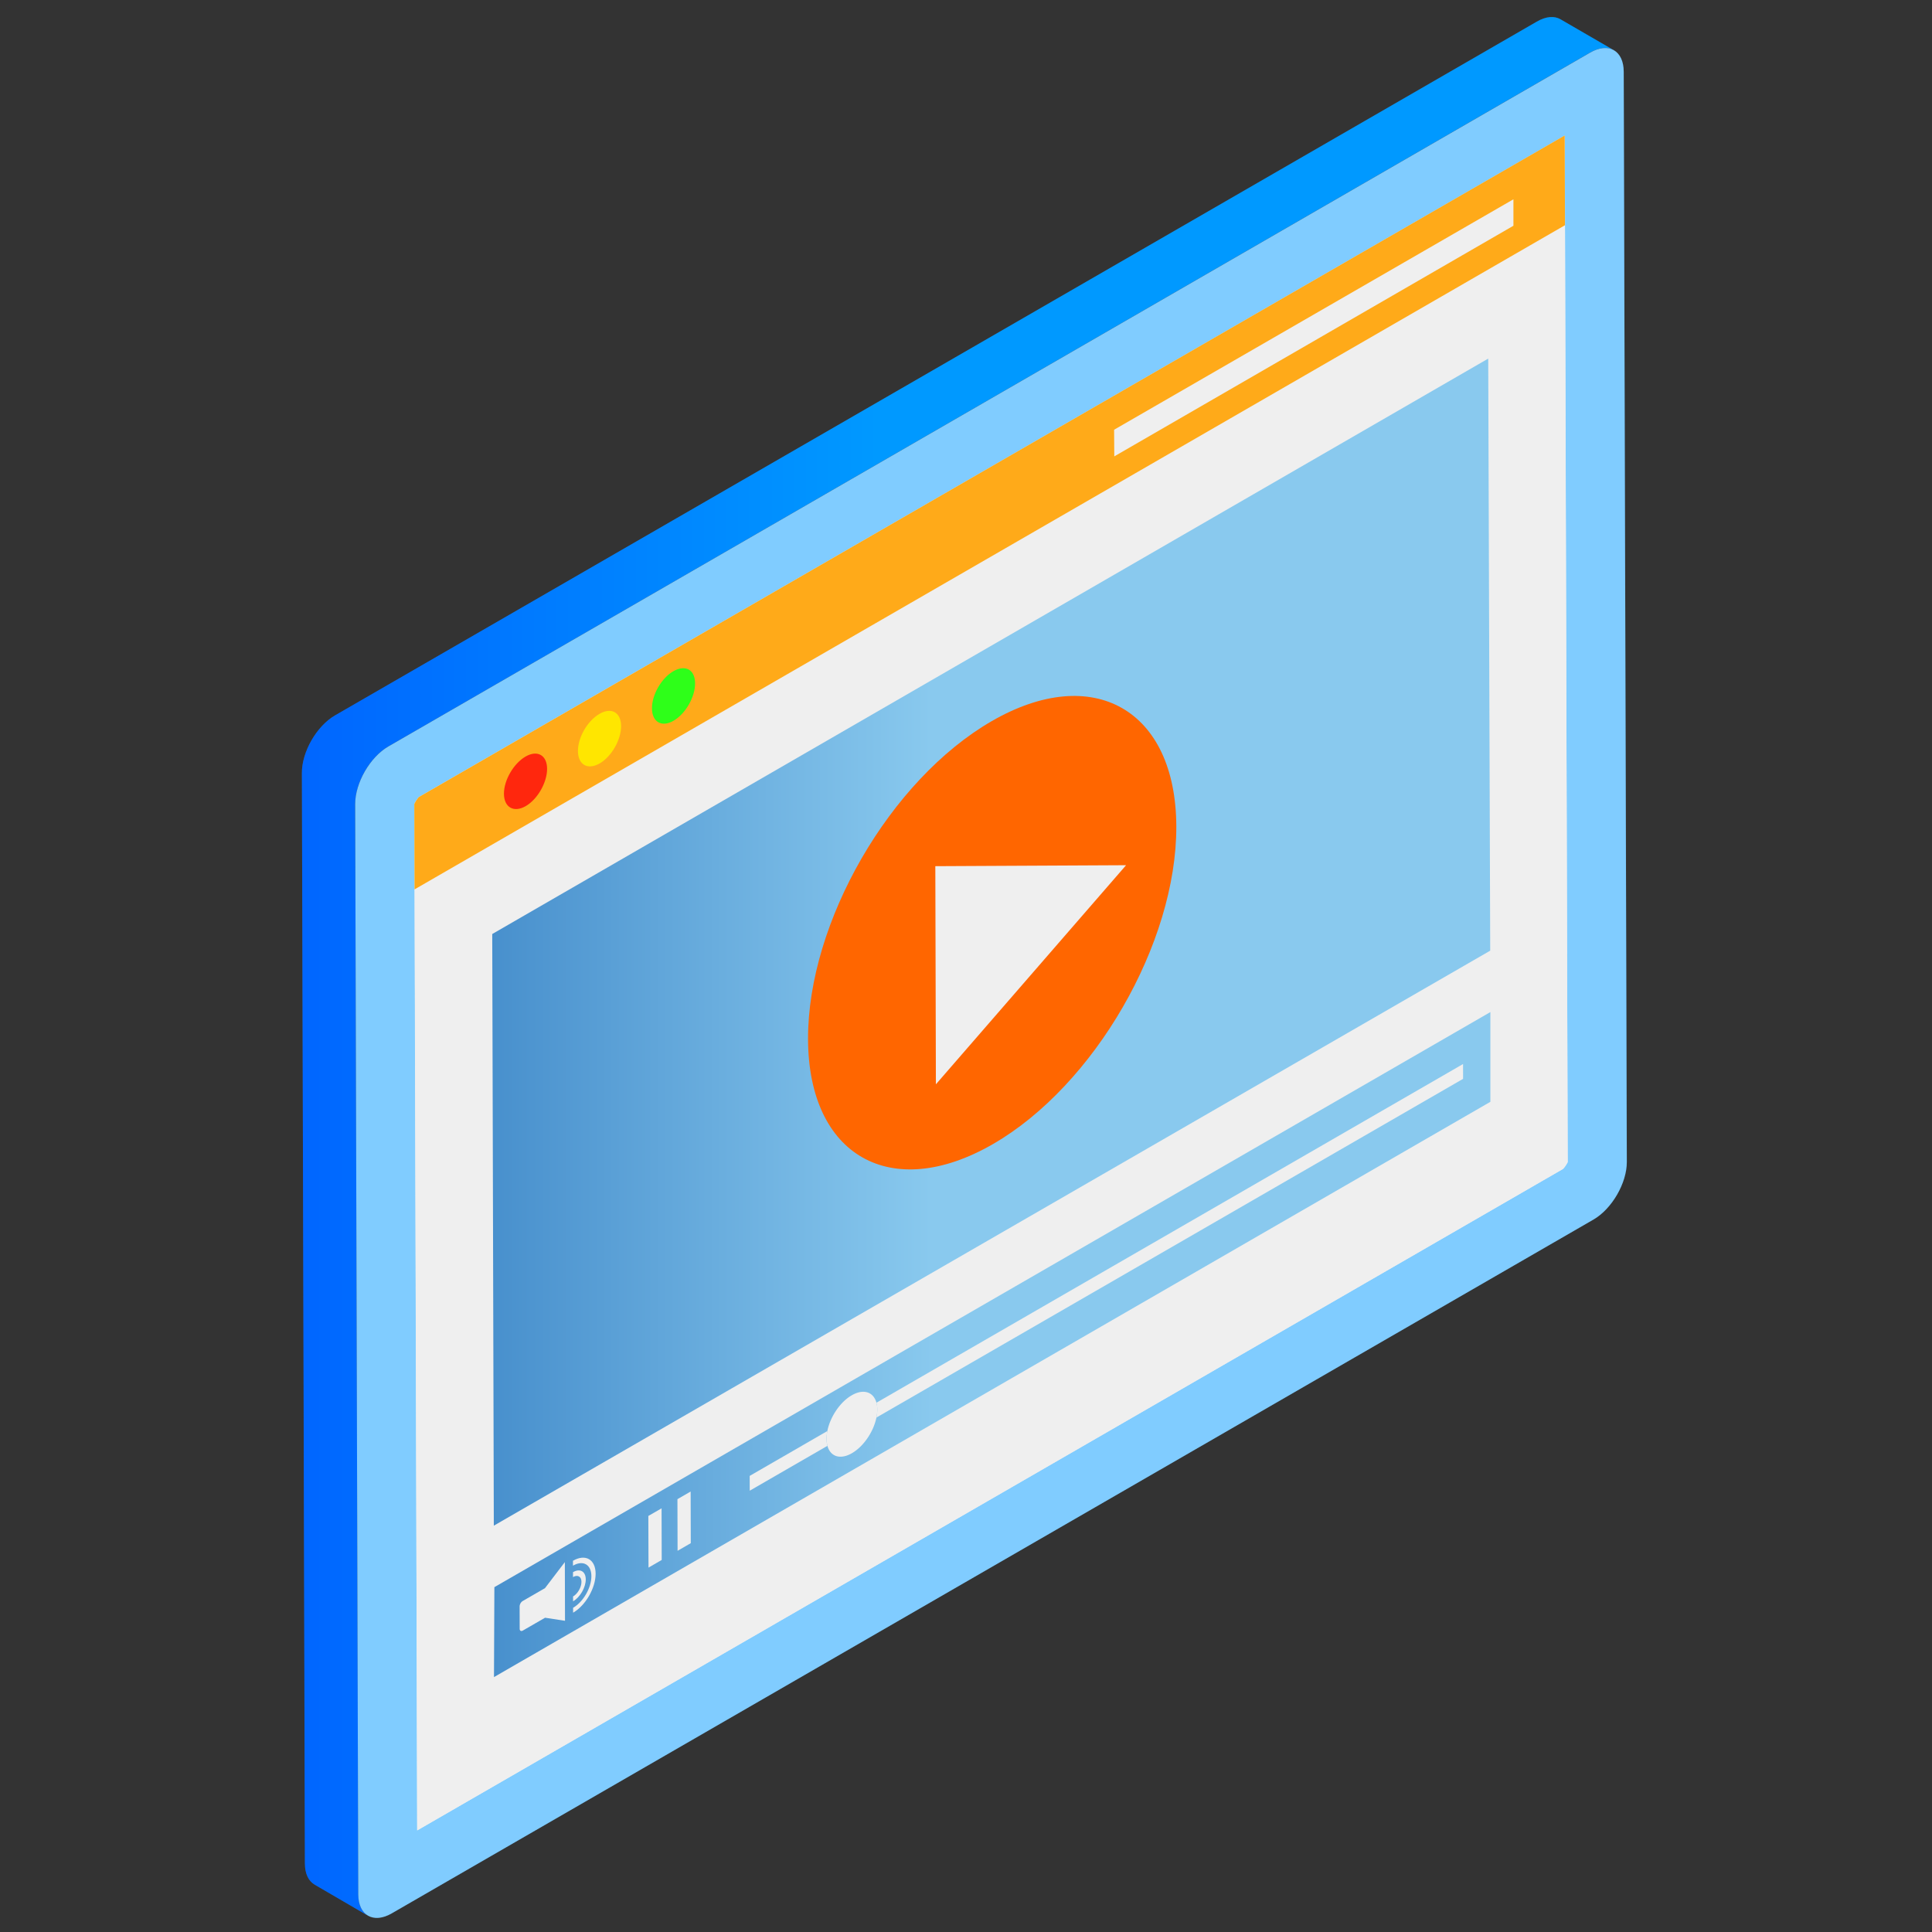 <?xml version="1.0" encoding="UTF-8"?> <svg xmlns="http://www.w3.org/2000/svg" xmlns:xlink="http://www.w3.org/1999/xlink" id="video-player-icon" preserveAspectRatio="xMidYMid meet" width="2000" height="2000" viewBox="0 0 2000 2000"><rect x="0" y="0" width="2000" height="2000" fill="#333333" stroke="none"/><defs><style>.cls-1{fill:#384f63;}.cls-2{fill:url(#linear-gradient);}.cls-3{fill:#80ccff;}.cls-4{fill:none;}.cls-5{fill:#efefef;}.cls-6{fill:url(#SPIFFYLogoSwatch);}.cls-7{fill:url(#SPIFFYLogoSwatch-2);}.cls-8{fill:#ffaa19;}.cls-9{fill:#ff270d;}.cls-10{fill:#ffe600;}.cls-11{fill:#2eff19;}.cls-12{fill:#f60;}</style><linearGradient id="linear-gradient" x1="312.528" y1="1000.385" x2="1670.848" y2="1000.385" gradientUnits="userSpaceOnUse"><stop offset="0" stop-color="#06f"></stop><stop offset="0.44" stop-color="#09f"></stop><stop offset="1" stop-color="#09f"></stop></linearGradient><linearGradient id="SPIFFYLogoSwatch" x1="509.564" y1="975.297" x2="1542.662" y2="975.297" gradientUnits="userSpaceOnUse"><stop offset="0" stop-color="#4890cd"></stop><stop offset="0.44" stop-color="#89c9ee"></stop><stop offset="1" stop-color="#89c9ee"></stop></linearGradient><linearGradient id="SPIFFYLogoSwatch-2" x1="511.372" y1="1391.905" x2="1542.831" y2="1391.905" xlink:href="#SPIFFYLogoSwatch"></linearGradient></defs><path class="cls-1" d="M1684.226,1202.678c0,22.144-15.594,48.79-34.862,59.849L405.559,1980.766c-12.719,7.383-23.374,5.341-29.521-3.272,1.639,2.042,2.869,4.508,4.911,5.744l-55.34-32.396c-6.147-3.675-9.822-11.058-9.822-21.714l-3.3-1128.615c0-22.138,15.185-48.79,34.454-59.849L1590.75,22.403c9.822-5.744,18.442-6.147,24.583-2.445l55.34,31.966c6.169,3.675,10.252,11.483,10.252,22.541Zm0,0"></path><path class="cls-2" d="M1670.848,52.137c-6.338-3.681-15.104-3.278-24.692,2.232L402.134,772.673C382.974,783.688,367.68,810.4,367.68,832.435l3.256,1128.468c0,11.015,3.871,18.567,9.997,22.226l-55.15-32.091c-6.321-3.681-10.187-11.232-10.187-22.035L312.53,800.322c-.212-22.013,15.294-48.747,34.264-59.767L1590.81,22.468c9.784-5.701,18.36-6.131,24.676-2.45Zm0,0"></path><path class="cls-3" d="M1646.113,54.473c19.138-11.058,34.688-2.189,34.754,19.802l3.191,1128.555c.06,21.839-15.381,48.594-34.52,59.658L405.493,1980.728c-19.013,10.971-34.558,2.123-34.623-19.737L367.68,832.457c-.065-22.013,15.376-48.769,34.389-59.745Zm0,0"></path><polyline class="cls-4" points="312.317 16 312.317 1987 1684.395 1987 1684.395 16"></polyline><path class="cls-5" d="M428.868,832.288c.343-1.062,3.044-5.744,4.917-7.318L1619.864,140.293l3,1062.707c-.338.936-3.082,5.614-4.955,7.144L431.868,1894.82Zm0,0"></path><path class="cls-5" d="M429.292,920.635l2.575,974.186,1186.041-684.678c1.873-1.53,4.617-6.207,4.955-7.144l-2.87-969.803Zm0,0"></path><path class="cls-6" d="M1542.662,984.126,511.198,1579.368l-1.633-612.469L1540.599,371.226Zm0,0"></path><path class="cls-7" d="M1542.831,1140.597,511.372,1736.117l.403-93.094,1031.056-595.329Zm0,0"></path><path class="cls-8" d="M1620.081,233.131,429.124,920.7l-.256-88.39c.403-1.002,3-5.788,4.998-7.383L1619.782,140.249Zm0,0"></path><path class="cls-9" d="M544.057,783.176c12.294-7.1,22.247-1.421,22.291,12.697.044,14.146-9.844,31.52-22.138,38.625-12.316,7.105-22.481,1.296-22.525-12.822-.043-14.146,10.084-31.394,22.372-38.5Zm0,0"></path><path class="cls-10" d="M620.67,738.938c12.294-7.1,22.247-1.421,22.291,12.719.038,14.124-9.85,31.52-22.166,38.625-12.507,7.209-22.46,1.296-22.503-12.844-.038-14.124,9.85-31.269,22.378-38.5Zm0,0"></path><path class="cls-11" d="M697.044,694.852c12.528-7.231,22.481-1.552,22.525,12.566.022,14.145-9.871,31.52-22.372,38.75-12.294,7.105-22.269,1.171-22.291-12.947-.044-14.146,9.844-31.269,22.138-38.369Zm0,0"></path><path class="cls-5" d="M1566.695,206.31v27.371L1153.51,472.444l-.191-27.583Zm0,0"></path><path class="cls-12" d="M1026.663,746.49c105.024-60.638,190.719-11.804,191.056,109.086.343,120.89-84.796,268.132-189.799,328.77-105.41,60.851-191.1,12.229-191.437-108.661-.343-120.89,84.796-268.345,190.18-329.195Zm0,0"></path><path class="cls-5" d="M1165.717,895.665l-196.882,226.812-.594-225.81Zm0,0"></path><path class="cls-5" d="M584.724,1617.078l.169,60.763-20.63-3.169-23.031,13.291c-1.764,1.024-3.256.234-3.256-1.851l-.06-23.265a7.056,7.056,0,0,1,3.229-5.51l23.037-13.312Zm0,0"></path><path class="cls-5" d="M593.168,1627.499c7.252-4.214,13.165-.833,13.209,7.443.022,8.358-5.87,18.545-13.122,22.737l-.022-5.02c4.824-2.788,8.717-9.615,8.695-15.164,0-5.466-3.931-7.699-8.761-4.917Zm0,0"></path><path class="cls-5" d="M593.125,1615.695c12.888-7.443,23.418-1.448,23.462,13.356.043,14.864-10.421,32.984-23.309,40.411v-5.085c10.481-6.038,18.97-20.734,18.926-32.794-.022-11.995-8.57-16.868-19.057-10.808Zm0,0"></path><path class="cls-5" d="M684.858,1561.416l.147,53.446-13.672,7.911-.174-53.468Zm0,0"></path><path class="cls-5" d="M714.951,1544.02l.152,53.468-13.677,7.911-.147-53.468Zm0,0"></path><path class="cls-5" d="M907.282,1452.075l607.264-350.593.038,15.338L907.282,1467.451a40.761,40.761,0,0,0,.877-8.401,26.178,26.178,0,0,0-.877-6.975Zm0,0"></path><path class="cls-5" d="M881.74,1444.398c12.251-7.084,22.569-3.403,25.541,7.677a26.229,26.229,0,0,1,.877,6.997,40.71,40.71,0,0,1-.877,8.379c-2.995,14.592-13.204,29.859-25.372,36.899-12.164,7.024-22.329,3.49-25.351-7.634a29.721,29.721,0,0,1-.915-7.34,41.378,41.378,0,0,1,.811-7.949c2.869-14.467,13.035-29.968,25.285-37.03Zm0,0"></path><path class="cls-5" d="M856.455,1481.428a41.378,41.378,0,0,0-.811,7.949,28.724,28.724,0,0,0,.915,7.34l-80.435,46.449-.044-15.332Zm0,0"></path></svg> 